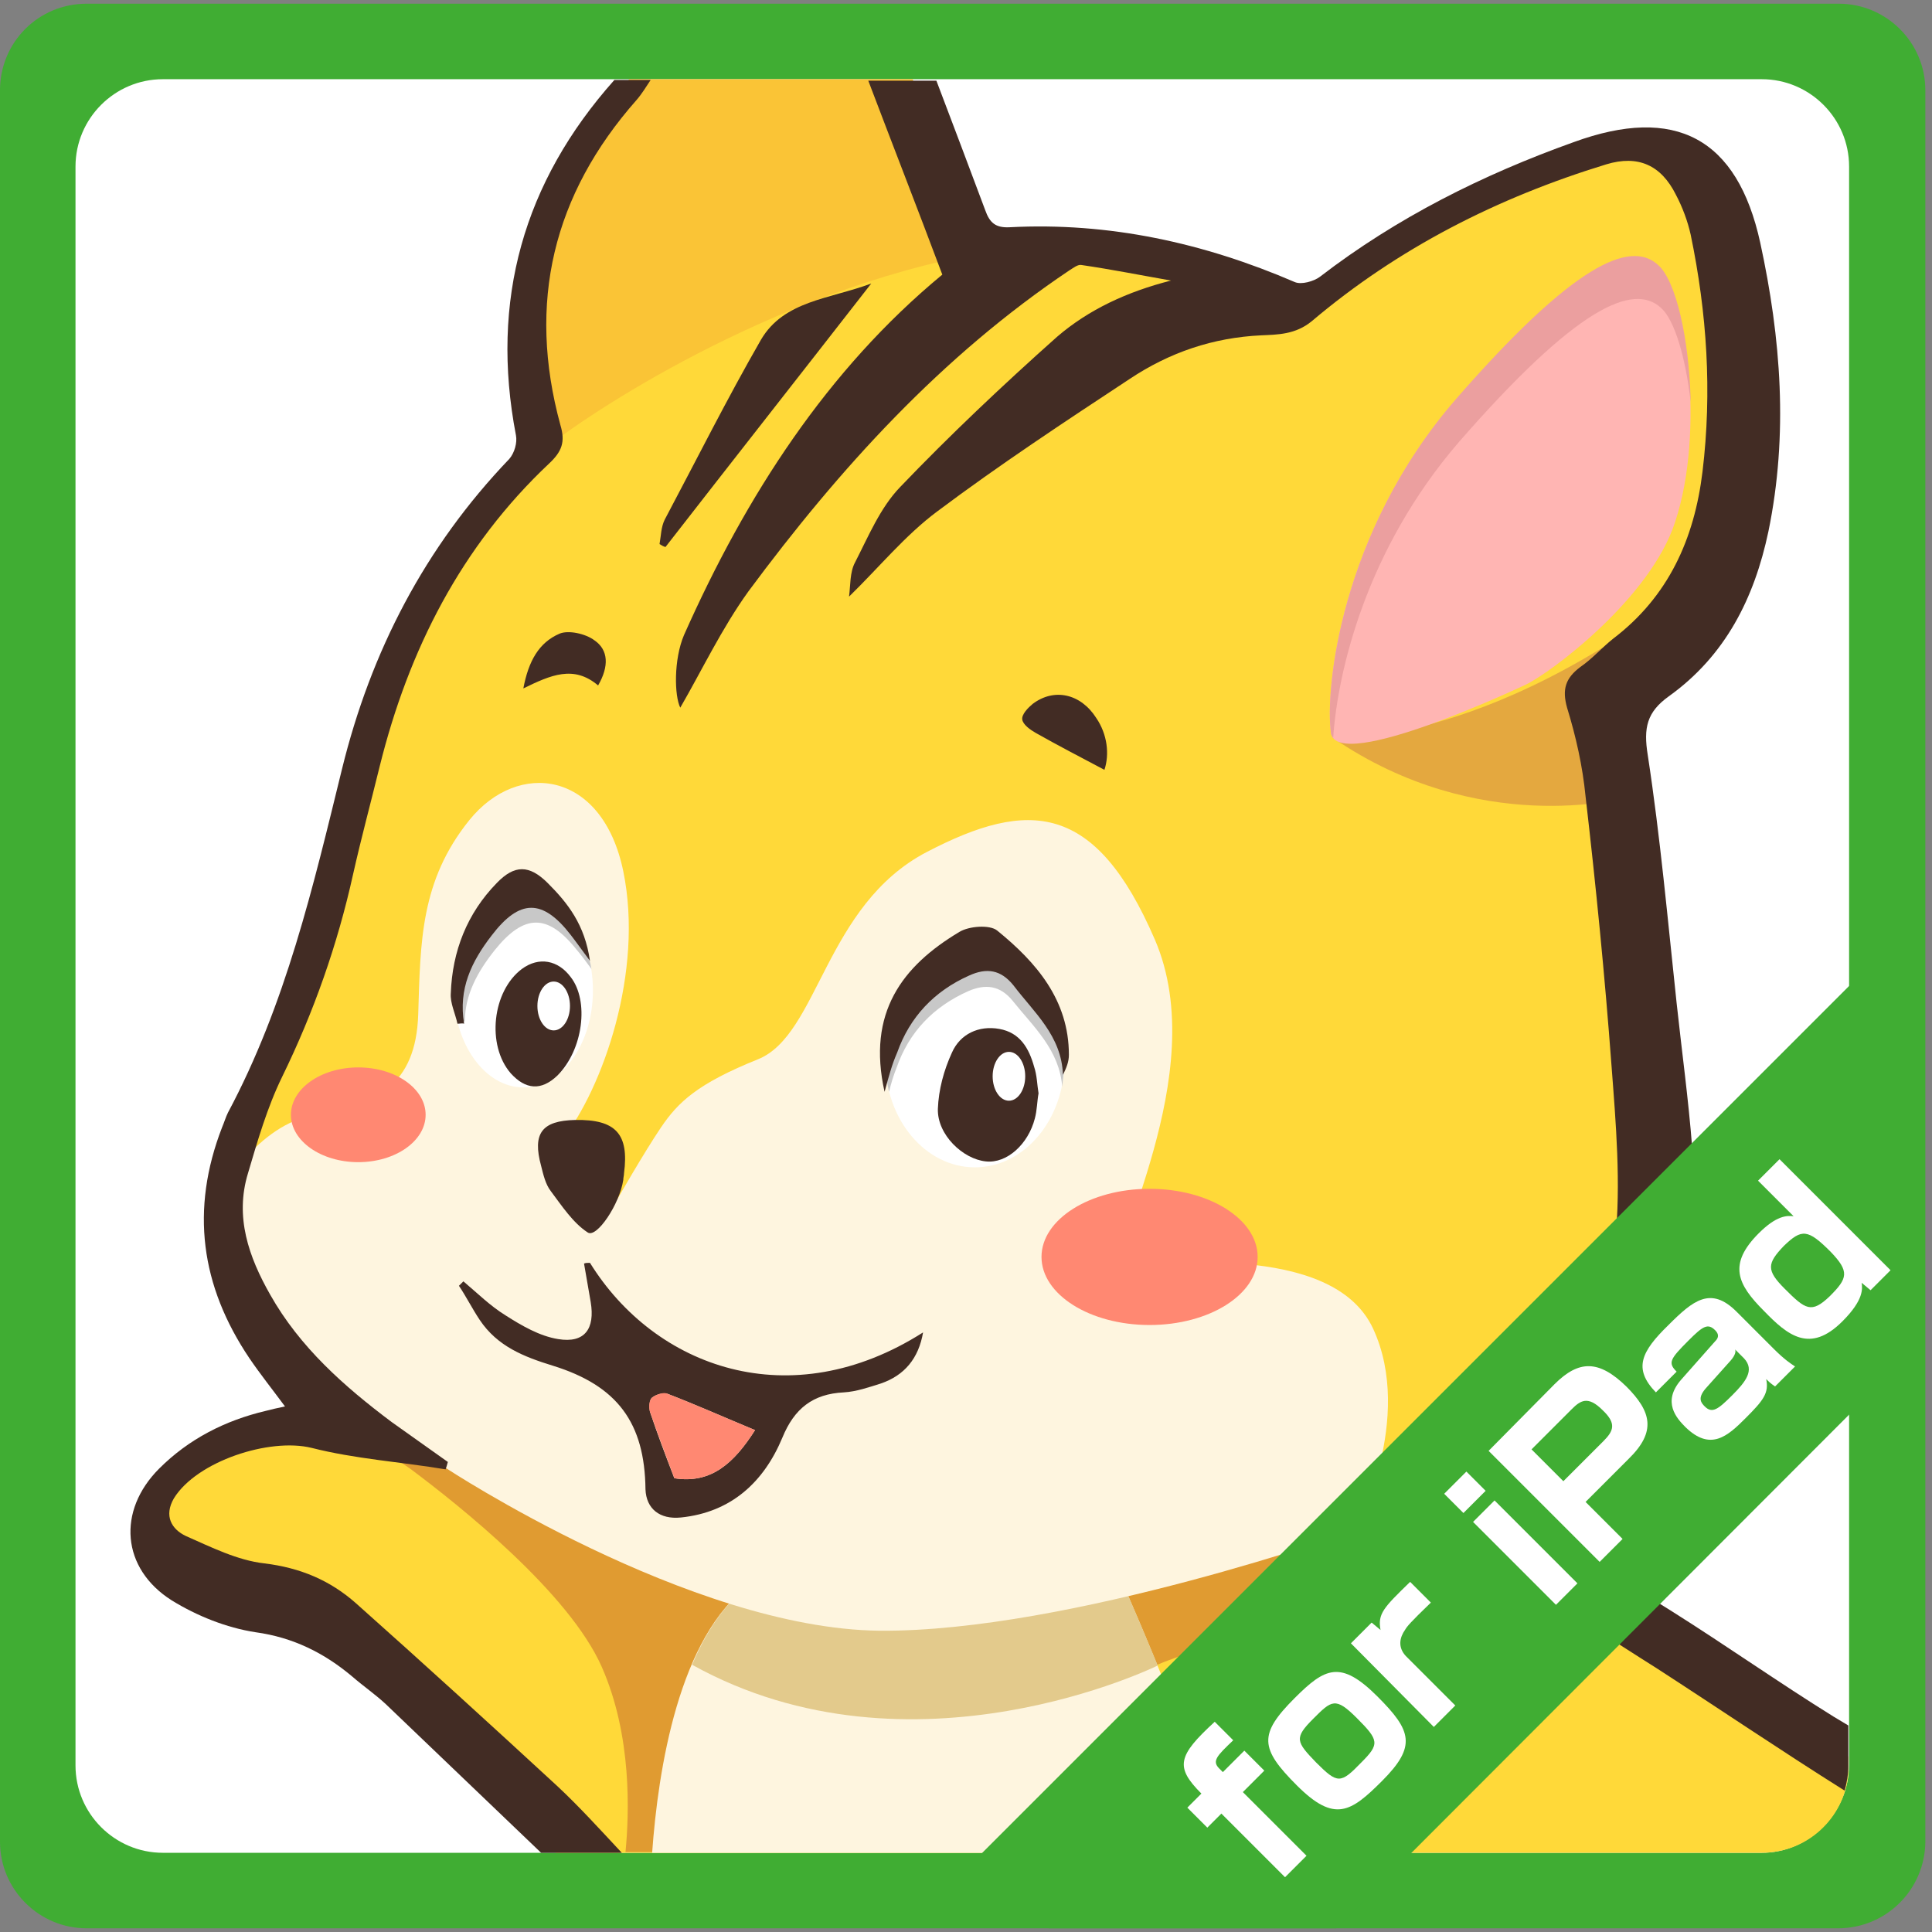<?xml version="1.0" encoding="utf-8"?>
<!-- Generator: Adobe Illustrator 25.3.1, SVG Export Plug-In . SVG Version: 6.00 Build 0)  -->
<svg version="1.1" id="レイヤー_1" xmlns="http://www.w3.org/2000/svg" xmlns:xlink="http://www.w3.org/1999/xlink" x="0px"
	 y="0px" viewBox="0 0 261 261" style="enable-background:new 0 0 261 261;" xml:space="preserve">
<rect x="0" y="0" width="261" height="261" fill="#808080" stroke="none"/>
<style type="text/css">
	.st0{fill:#40AD33;}
	.st1{fill:#FFFFFF;}
	.st2{fill:#FAC436;}
	.st3{fill:#FFD939;}
	.st4{fill:#E4A83F;}
	.st5{fill:#E09B31;}
	.st6{fill:#FEF5DF;}
	.st7{fill:#E3CA8C;}
	.st8{fill:#C8C8C8;}
	.st9{fill:#422C24;}
	.st10{fill:#FF8872;}
	.st11{fill:#FFB5B3;}
	.st12{fill:#EB9F9F;}
</style>
<g>
	<path class="st0" d="M248.3,260.5H11.7c-6.4,0-11.7-5.2-11.7-11.7V12.2C0,5.7,5.2,0.5,11.7,0.5h236.7c6.4,0,11.7,5.2,11.7,11.7
		v236.7C260,255.3,254.8,260.5,248.3,260.5z"/>
	<path class="st1" d="M238,250.3H22c-6.5,0-11.8-5.3-11.8-11.8v-216c0-6.5,5.3-11.8,11.8-11.8h216c6.5,0,11.8,5.3,11.8,11.8v215.9
		C249.8,244.9,244.4,250.3,238,250.3z"/>
	<path class="st2" d="M75.1,66.7l57-28.9l-8.8-27.1H85C77,20.6,64.3,41.7,75.1,66.7z"/>
	<path class="st3" d="M223.8,173.4c2.1-10.3-5.1-78.8-5.1-78.8c21.3-11,21.8-67.5,10-74.4S176.3,41,176.3,41s-16.9-12.3-45.9-6.4
		S77,57.7,73.4,60.8c-3.6,3.1-14.9,17.4-20.3,27.5c-5.4,10-14.1,48-21.6,65.7c-7.4,17.7,5.6,27.7,5.6,27.7l13.6,13.6
		c0,0-28-4.4-30.5,8.7c-2.6,13.1,22.6,13.3,22.6,13.3l32.3,33H238c6.1,0,11.1-4.6,11.7-10.6v-2.4L199.9,206
		C212.5,200.3,221.7,183.7,223.8,173.4z"/>
	<path class="st4" d="M219.4,107.8c0,0-19.6,5.4-39.3-8.1c0,0,22.3,1.6,52.3-23.8l-18.1,20.4L219.4,107.8z"/>
	<path class="st5" d="M187,207.4c0,0-131.9-17.2-135-11.4c1.1,0.8,2.2,1.6,3.4,2.4c6.7,5,21.5,16.8,25.9,26.8
		c4.1,9.3,3.7,19.8,3.2,25h72.8l-4-23.9c0,0,11.5-6.2,19.6-3.5c0,0,3.8-12.3,23.1-15.4l0.4-1.9c0,0-3,0.9-8.2,2.2L187,207.4z"/>
	<path class="st6" d="M88.1,250.3h77.4c-5.2-17.6-15.3-39.7-15.3-39.7l-48.9,3.5C91.7,221,88.9,239.1,88.1,250.3z"/>
	<path class="st7" d="M156.4,225L156.4,225c-3.4-8.3-6.2-14.4-6.2-14.4l-48.9,3.5c-3.4,2.5-5.9,6.3-7.8,10.8
		C123.2,241.4,156.4,225,156.4,225z"/>
	<path class="st6" d="M29.8,161.1c0,0,4.9-9.2,12.8-10.5c8-1.3,13.6-3.8,13.9-13.6s0.3-18,6.9-26.2s18-6.7,20.8,6.9
		c2.8,13.6-2.8,29.3-8.2,36.2l7.4,8.1c0,0,3.6-6.3,5.9-9.7s4.9-5.9,13.1-9.2s9-20.8,22.8-28s22.8-6.7,30.8,11.8s-7.2,42.8-3.6,43.6
		s27.5-3.1,33.1,9s-2.3,27.2-2.3,27.2s-38.7,13.8-64.4,13.6c-25.7-0.3-58.6-22-58.6-22S24.1,181.8,29.8,161.1z"/>
	<ellipse class="st1" cx="131.7" cy="143.3" rx="12.1" ry="14.4"/>
	<path class="st8" d="M143.8,143.3c0-2.3-0.5-4.5-1.3-6.4c-1-2-2.3-3.7-3.8-5.3c-2-1.7-4.4-2.7-7-2.7c-2.8,0-5.3,1.1-7.4,3
		c-0.3,0.3-0.6,0.6-0.9,0.9c0,0.1-0.1,0.1-0.1,0.1c-0.1,0.1-0.2,0.2-0.2,0.3c-2.1,2.6-3.5,6.2-3.5,10.1c0,1.5,0.2,2.9,0.5,4.2
		c0.3-1.2,0.6-2.2,1-3.2c1.7-4.9,5-8.3,9.7-10.4c2.3-1,4.3-0.8,6,1.3c2.8,3.5,6.3,6.6,6.7,11.6C143.6,145.6,143.8,144.5,143.8,143.3
		z"/>
	<ellipse class="st1" cx="70.7" cy="133.8" rx="9.4" ry="13.1"/>
	<path class="st8" d="M70.7,120.7c-1.4,0-2.7,0.4-3.9,1.2c-3,3.1-4.8,6.7-5.5,10.8c0,0.4,0,0.8,0,1.1c0,1.4,0.2,2.7,0.5,4
		c0.3,0,0.7,0.1,1,0.2c0-3.6,1.7-6.7,4-9.6c4-5,7.2-5,11.1-0.1c0.6,0.7,1.2,1.5,2,2.6C78.9,125.1,75.1,120.7,70.7,120.7z"/>
	<g>
		<path class="st9" d="M92.4,85.8c-1.4,3.3-1.3,8.2-0.5,9.8c2.9-5,5.6-10.7,9.2-15.7c12.3-16.6,26.1-31.8,43.4-43.4
			c0.5-0.3,1.1-0.8,1.6-0.7c4.1,0.6,8.1,1.4,12.1,2.1c-5.9,1.5-11.1,3.9-15.4,7.6c-7.3,6.5-14.5,13.3-21.2,20.3
			c-2.7,2.8-4.3,6.7-6.1,10.2c-0.7,1.3-0.6,3.1-0.8,4.6c4.1-4,7.6-8.3,11.9-11.5c8.4-6.3,17.2-12.1,26-17.9
			c5.4-3.6,11.3-5.6,17.8-5.9c2.2-0.1,4.6-0.1,6.8-1.9c11.7-9.9,25.1-16.7,39.8-21.2c4.3-1.3,7.4,0.1,9.4,4.1c0.9,1.7,1.6,3.6,2,5.4
			c2.2,10.6,2.9,21.2,1.6,32c-1.1,9.1-4.6,16.9-12.1,22.6c-1.5,1.2-2.8,2.7-4.4,3.8c-2,1.5-2.5,3-1.8,5.5c1.2,3.9,2.1,7.9,2.5,12
			c1.4,12.1,2.6,24.2,3.5,36.3c0.6,7.9,1.3,16,0.5,23.8c-1.7,16.9-10.1,29.7-25.7,37.4c-1.5,0.7-3.1,1.3-5.5,2.3
			c1.8,0.6,2.7,0.9,3.5,1.2c5.1,1.9,10.5,3.4,15.4,5.9c6.2,3.2,11.9,7.1,17.8,10.8c8.5,5.5,16.9,11.2,25.5,16.6
			c0.3-1.1,0.5-2.2,0.5-3.4v-5.4c-0.7-0.4-1.3-0.8-2-1.2c-7.4-4.6-14.5-9.6-21.8-14.2c-5.5-3.5-11.2-6.6-16.8-9.8
			c0-0.1,0-0.3,0.1-0.3c15.8-14.1,20.9-32.1,19.4-52.6c-0.5-6.5-1.4-13-2.1-19.5c-1.2-11.2-2.2-22.4-3.9-33.5
			c-0.6-3.7-0.1-5.8,2.8-7.9c7.7-5.5,11.6-13.3,13.5-22.3c2.7-13.1,1.7-26.1-1.1-39c-3.1-14.2-11.5-18.6-25.2-13.6
			c-12.3,4.4-23.9,10.2-34.3,18.2c-0.8,0.6-2.5,1.1-3.4,0.7c-12.3-5.3-25.1-8.1-38.5-7.4c-1.9,0.1-2.7-0.6-3.3-2.3
			c-2.2-5.9-4.4-11.7-6.6-17.5h-9.2c3.3,8.7,6.7,17.4,10,26.2C111.8,49.9,100.8,66.9,92.4,85.8z"/>
		<path class="st9" d="M69.7,58.8c0.2,1-0.2,2.4-0.9,3.2c-11.4,11.9-18.7,26-22.6,41.9s-7.6,31.8-15.4,46.4c-0.3,0.6-0.5,1.3-0.8,2
			c-4.3,11.1-2.9,21.4,3.7,31.2c1.5,2.2,3.1,4.2,4.8,6.5c-1,0.2-1.8,0.4-2.6,0.6c-5.5,1.3-10.4,3.8-14.4,7.8
			c-5.7,5.7-5.1,13.5,1.7,17.8c3.4,2.1,7.4,3.7,11.3,4.3c5.1,0.7,9.3,2.8,13.1,6c1.5,1.3,3.1,2.4,4.5,3.7c7,6.7,14,13.4,21,20.1H84
			c-2.9-3.1-5.7-6.2-8.7-9c-9-8.3-18.1-16.6-27.2-24.7c-3.5-3.1-7.5-4.8-12.4-5.4c-3.6-0.4-7.2-2.2-10.6-3.7c-1.9-0.9-3-2.7-1.6-5.1
			c3.1-5,12.9-8.2,18.6-6.8c5.9,1.5,12.1,1.9,18.1,2.9c0.1-0.3,0.2-0.6,0.3-1c-2.5-1.8-5.1-3.6-7.6-5.4
			c-6.4-4.8-12.4-10.1-16.4-17.2c-2.9-5.1-4.8-10.5-3-16.4c1.3-4.4,2.6-8.9,4.6-13c4.3-8.8,7.5-17.9,9.6-27.4
			c1.1-4.9,2.4-9.7,3.6-14.6c3.9-15.7,11-29.7,22.9-40.9c1.7-1.6,2.2-2.9,1.5-5.2c-4.5-16.5-1-31.1,10.3-43.9
			c0.7-0.8,1.3-1.8,1.9-2.7H83C70.7,24.6,66.2,40.6,69.7,58.8z"/>
		<path class="st9" d="M79.7,170.6c8.8,14.2,27.1,20.8,45,9.4c-0.6,3.5-2.5,5.8-5.7,6.9c-1.6,0.5-3.3,1.1-5,1.2
			c-4.2,0.2-6.7,2.2-8.3,6.1c-2.5,6-6.9,10.1-13.7,10.8c-2.9,0.3-4.7-1.2-4.8-3.8c-0.1-9-3.8-14-12.5-16.7c-3.9-1.2-7.5-2.6-9.9-6.2
			c-1-1.5-1.8-3.1-2.8-4.6c0.2-0.2,0.4-0.4,0.6-0.6c1.9,1.6,3.6,3.3,5.7,4.6c2.2,1.4,4.6,2.8,7.1,3.2c3.6,0.6,5-1.4,4.4-5
			c-0.3-1.7-0.6-3.5-0.9-5.2C79.1,170.6,79.4,170.6,79.7,170.6z M102,193.2c-4.1-1.7-7.9-3.4-11.8-4.9c-0.6-0.2-1.6,0.1-2.1,0.5
			c-0.4,0.3-0.4,1.3-0.3,1.9c1,3,2.1,5.9,3.3,9C96.1,200.5,99.2,197.6,102,193.2z"/>
		<path class="st9" d="M117.7,38.3C108.2,50.5,99,62.2,89.9,73.9c-0.3-0.1-0.5-0.2-0.8-0.4c0.2-1.1,0.2-2.3,0.7-3.3
			c4.3-8.1,8.4-16.3,13-24.3C105.9,40.6,112.1,40.4,117.7,38.3z"/>
		<path class="st9" d="M140.3,147.7c-0.2,1.1-0.2,2.3-0.5,3.4c-0.9,3.5-3.8,6.1-6.6,5.8c-3.1-0.3-6.6-3.6-6.5-7.1
			c0.1-2.6,0.8-5.2,1.9-7.6c1.1-2.5,3.6-3.7,6.4-3.2c2.8,0.5,4,2.6,4.7,5.1C140.1,145.3,140.1,146.5,140.3,147.7z"/>
		<path class="st9" d="M119.5,147.5c-2.4-10.7,2.4-17,10.1-21.6c1.3-0.8,4.1-1,5.1-0.2c5.3,4.3,9.7,9.4,9.7,16.8
			c0,0.9-0.3,1.7-0.8,2.7c-0.2-5.3-3.9-8.4-6.7-12.1c-1.7-2.1-3.6-2.4-6-1.3c-4.7,2.1-8,5.6-9.7,10.4
			C120.5,143.8,120.1,145.3,119.5,147.5z"/>
		<path class="st9" d="M75.3,145.3c-2.2,2.1-4.3,1.9-6.3-0.3c-3.3-3.8-2.5-11.1,1.5-14.1c2.3-1.7,4.9-1.2,6.6,1.1
			C79.6,135.2,78.8,141.8,75.3,145.3z"/>
		<path class="st9" d="M77.7,151.3c5.5-0.1,7.3,1.9,6.6,7.2c0,0.3-0.1,0.6-0.1,0.9c-0.5,3.3-3.6,7.9-4.8,7.1c-2-1.3-3.5-3.6-5-5.6
			c-0.7-0.9-1-2.2-1.3-3.4C71.9,153.1,73.2,151.4,77.7,151.3z"/>
		<path class="st9" d="M61.8,138.3c-0.3-1.4-1-2.8-0.9-4.1c0.2-5.7,2.2-10.8,6.2-14.9c2.4-2.5,4.4-2.5,6.9,0c2.7,2.7,5,5.6,5.7,10.5
			c-1.2-1.6-1.9-2.6-2.6-3.5c-3.8-4.9-6.9-4.9-10.7,0.1c-2.7,3.5-4.5,7.2-3.7,11.9C62.5,138.2,62.1,138.3,61.8,138.3z"/>
		<path class="st9" d="M149.2,104c-3.2-1.7-6.3-3.3-9.3-5c-0.7-0.4-1.7-1.1-1.8-1.8c-0.1-0.7,0.8-1.6,1.4-2.1
			c2.9-2.2,6.5-1.4,8.6,1.9C149.6,99.2,149.9,101.9,149.2,104z"/>
		<path class="st9" d="M80.8,92.6c-3.3-2.8-6.4-1.4-10.1,0.4c0.7-3.7,2.1-6.2,4.9-7.4c1.2-0.5,3.5,0,4.7,0.9
			C82.2,87.8,82.3,90,80.8,92.6z"/>
		<path class="st10" d="M102,193.2c-2.8,4.4-5.9,7.3-10.9,6.5c-1.2-3.2-2.3-6.1-3.3-9c-0.2-0.6-0.1-1.6,0.3-1.9
			c0.5-0.4,1.6-0.8,2.1-0.5C94.1,189.8,97.9,191.5,102,193.2z"/>
	</g>
	<ellipse class="st10" cx="48.4" cy="150.6" rx="9.1" ry="6.4"/>
	<ellipse class="st10" cx="155.3" cy="169.8" rx="14.6" ry="9.2"/>
	<ellipse class="st1" cx="74.8" cy="135.9" rx="2.2" ry="3.3"/>
	<ellipse class="st1" cx="136.3" cy="145.4" rx="2.2" ry="3.3"/>
	<path class="st11" d="M206.1,92.5c0,0-25.5,12.1-26.3,6.5c-0.8-5.7,1.2-27,16.9-45s23.5-21.6,27.3-18.1s6.4,22.3,2.3,34.6
		C223,80.8,209.5,90.9,206.1,92.5z"/>
	<path class="st12" d="M197.1,59.7c15.8-18.1,23.5-21.6,27.3-18.1c1.8,1.6,3.3,6.6,4,12.7c-0.2-8.6-2-16.4-4.4-18.5
		c-3.8-3.5-11.5,0-27.3,18.1C181,72,179,93.3,179.8,99c0,0.3,0.2,0.5,0.3,0.7C180.7,90.8,184.5,74.3,197.1,59.7z"/>
</g>
<g>
	<polygon class="st0" points="260,180.9 260,141.3 250.9,132.1 132.1,250.9 141.7,260.5 180.5,260.5 	"/>
	<g>
		<path class="st1" d="M166.6,235.1c-2.2,2.1-2.9,2.8-1.9,3.8l0.5,0.5l2.9-2.9l2.7,2.7l-2.9,2.9l8.6,8.6l-2.9,2.9l-8.6-8.6l-1.9,1.9
			l-2.7-2.7l1.9-1.9c-3.6-3.6-3.2-5.1,1.8-9.7L166.6,235.1z"/>
		<path class="st1" d="M186.1,229.2c4.6,4.6,5.3,6.7,0.6,11.4c-4.2,4.2-6.4,5.7-11.5,0.6c-5-5-5.2-6.9-0.3-11.8
			C179,225.3,181.1,224.2,186.1,229.2z M183.9,238.1c2.5-2.5,2.4-3-0.6-6c-2.9-2.9-3.4-2.4-5.9,0.1c-2.6,2.6-2.3,3.1,0.4,5.9
			C180.7,241,181.1,241,183.9,238.1z"/>
		<path class="st1" d="M185.3,219.2l1.2,1c-0.4-2.2,0.4-3,4-6.5l2.8,2.8c-2.9,2.8-3.2,3.2-3.5,3.7c-0.7,1-1,2.3,0.1,3.5l6.7,6.7
			l-2.9,2.9L182.5,222L185.3,219.2z"/>
		<path class="st1" d="M198.1,198.8l2.6,2.6l-3,3l-2.6-2.6L198.1,198.8z M201.9,202.7l11.2,11.2l-2.9,2.9L199,205.6L201.9,202.7z"/>
		<path class="st1" d="M210,187c3.3-3.3,6-3.3,9.7,0.3c3.4,3.4,4.1,6.1,0.3,9.8l-5.8,5.8l5,5l-3.1,3.1l-15-15L210,187z M206.9,195.8
			l4.3,4.3l5.4-5.4c1.4-1.4,1.8-2.4-0.1-4.2c-2-2-3-1.3-4.2-0.1L206.9,195.8z"/>
		<path class="st1" d="M239.6,182.2c1.5,1.5,2.3,2,2.9,2.4l-2.7,2.7c-0.6-0.4-0.9-0.7-1.2-1c0.4,1.9-0.4,2.9-2.8,5.3
			c-2.4,2.4-4.7,4.5-8.1,1.2c-1.2-1.2-3.2-3.4-0.6-6.4l4.6-5.2c0.3-0.3,0.7-0.8,0-1.5c-1-1-1.7-0.5-3.6,1.4c-2.5,2.5-2.8,3-1.6,4.2
			l-2.8,2.8c-3.1-3.2-2-5.5,1.7-9.1c3.3-3.3,5.7-5.3,9.2-1.8L239.6,182.2z M234.4,182.3c0.1,0.2,0.1,0.7-0.6,1.5l-3.4,3.8
			c-1.1,1.3-0.6,1.9-0.1,2.4c1,1,1.8,0.4,3.7-1.5c1.8-1.8,3.1-3.4,1.6-5L234.4,182.3z"/>
		<path class="st1" d="M240.4,156.6l15,15l-2.7,2.7l-1.2-1c0.1,0.8,0.3,2.3-2.6,5.2c-4.4,4.4-7.4,1.9-10.6-1.4
			c-3.6-3.6-4.9-6.3-0.7-10.5c2.4-2.4,3.8-2.4,4.7-2.3l-4.8-4.8L240.4,156.6z M241.1,174.1c2.8,2.8,3.6,3.4,6.1,1
			c2.4-2.4,2.7-3.3,0.1-6c-3.1-3.1-3.9-3.1-6.3-0.8C238.7,170.7,238.6,171.6,241.1,174.1z"/>
	</g>
</g>
</svg>
